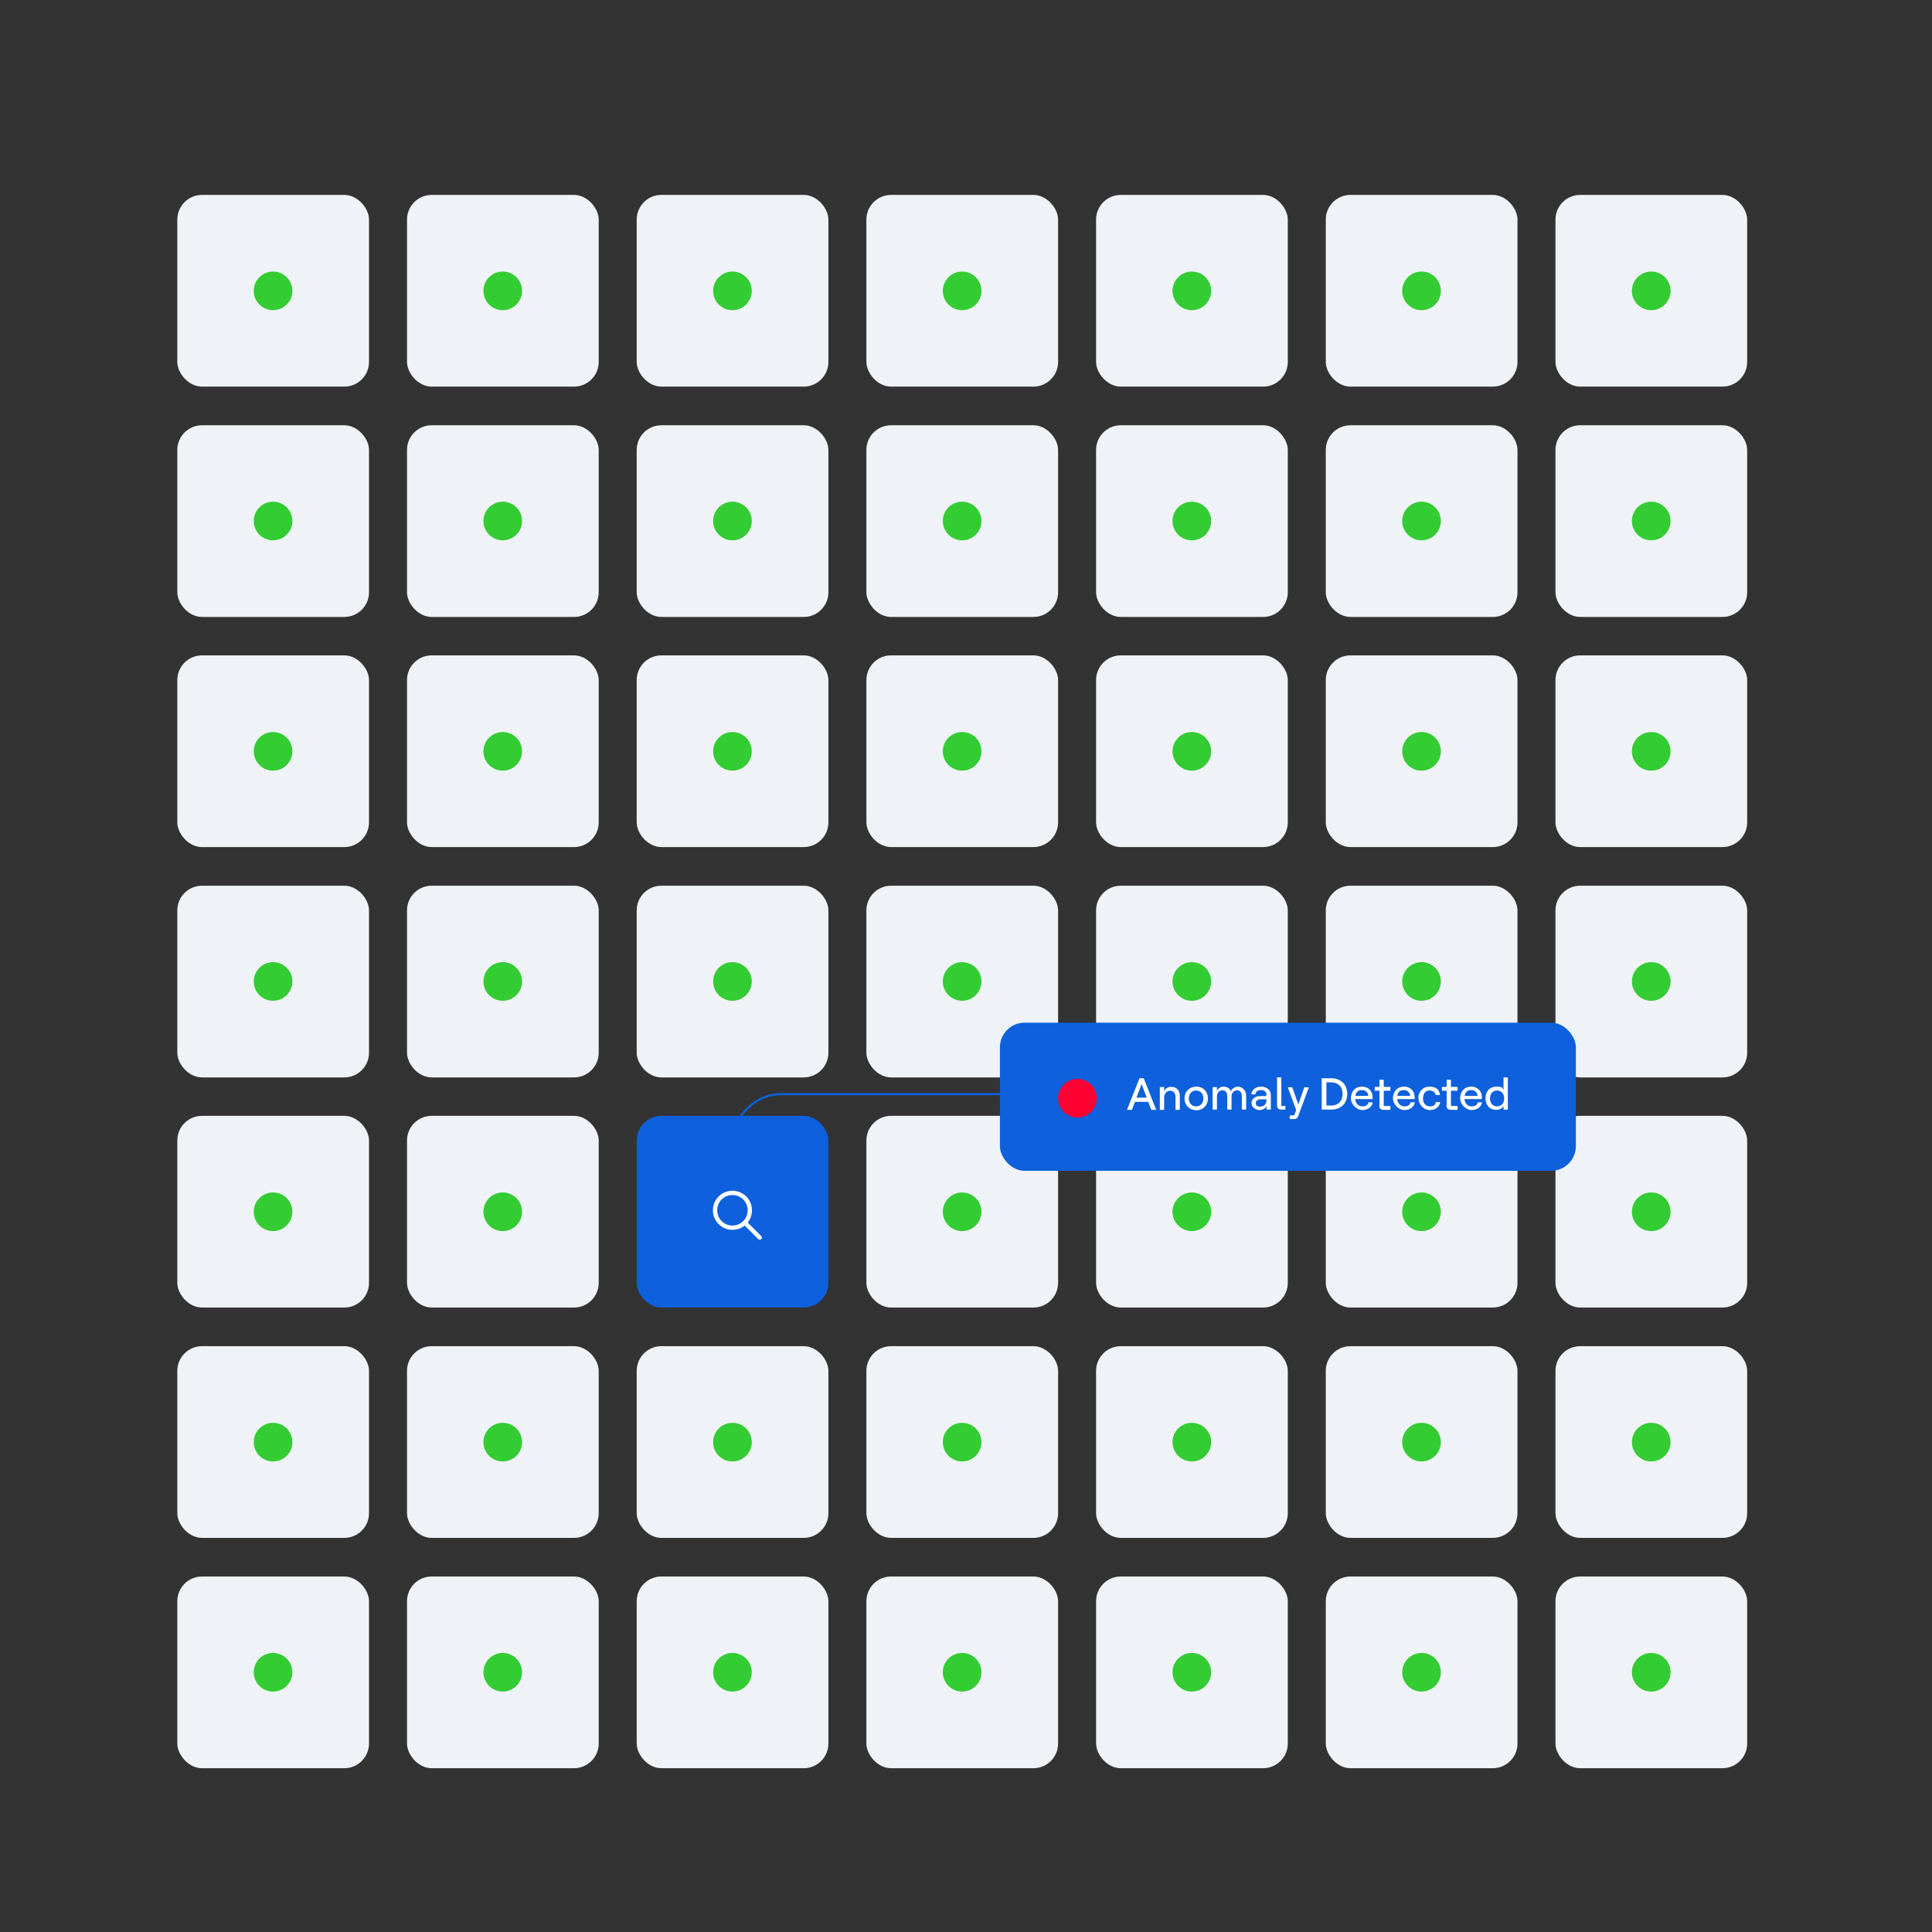 <?xml version="1.0" encoding="UTF-8"?>
<svg id="Layer_1" xmlns="http://www.w3.org/2000/svg" width="900" height="900" version="1.1" viewBox="0 0 900 900">
  <rect x="0" y="0" width="900" height="900" fill="#333333" stroke="none"/>
  <!-- Generator: Adobe Illustrator 29.1.0, SVG Export Plug-In . SVG Version: 2.1.0 Build 142)  -->
  <defs>
    <style>
      .st0, .st1, .st2 {
        fill: none;
      }

      .st1 {
        stroke: #0e60dc;
      }

      .st3 {
        fill: #eff3f7;
      }

      .st2 {
        stroke: #fff;
        stroke-linecap: round;
        stroke-linejoin: round;
        stroke-width: 2px;
      }

      .st4 {
        fill: #3c3;
      }

      .st5 {
        fill: #0e60dc;
      }

      .st6 {
        fill: #fff;
      }

      .st7 {
        fill: #f03;
      }
    </style>
  </defs>
  <rect class="st3" x="82.6" y="90.8" width="89.3" height="89.3" rx="11.5" ry="11.5"/>
  <rect class="st0" x="-.5" y="-.5" width="900" height="900"/>
  <circle class="st4" cx="127.2" cy="135.5" r="9"/>
  <rect class="st3" x="189.6" y="90.8" width="89.3" height="89.3" rx="11.5" ry="11.5"/>
  <circle class="st4" cx="234.2" cy="135.5" r="9"/>
  <rect class="st3" x="296.6" y="90.8" width="89.3" height="89.3" rx="11.5" ry="11.5"/>
  <circle class="st4" cx="341.2" cy="135.5" r="9"/>
  <rect class="st3" x="403.6" y="90.8" width="89.3" height="89.3" rx="11.5" ry="11.5"/>
  <circle class="st4" cx="448.2" cy="135.5" r="9"/>
  <rect class="st3" x="510.6" y="90.8" width="89.3" height="89.3" rx="11.5" ry="11.5"/>
  <circle class="st4" cx="555.2" cy="135.5" r="9"/>
  <rect class="st3" x="617.6" y="90.8" width="89.3" height="89.3" rx="11.5" ry="11.5"/>
  <circle class="st4" cx="662.2" cy="135.5" r="9"/>
  <rect class="st3" x="724.6" y="90.8" width="89.3" height="89.3" rx="11.5" ry="11.5"/>
  <circle class="st4" cx="769.2" cy="135.5" r="9"/>
  <rect class="st3" x="82.6" y="198.1" width="89.3" height="89.3" rx="11.5" ry="11.5"/>
  <circle class="st4" cx="127.2" cy="242.7" r="9"/>
  <rect class="st3" x="189.6" y="198.1" width="89.3" height="89.3" rx="11.5" ry="11.5"/>
  <circle class="st4" cx="234.2" cy="242.7" r="9"/>
  <rect class="st3" x="296.6" y="198.1" width="89.3" height="89.3" rx="11.5" ry="11.5"/>
  <circle class="st4" cx="341.2" cy="242.7" r="9"/>
  <rect class="st3" x="403.6" y="198.1" width="89.3" height="89.3" rx="11.5" ry="11.5"/>
  <circle class="st4" cx="448.2" cy="242.7" r="9"/>
  <rect class="st3" x="510.6" y="198.1" width="89.3" height="89.3" rx="11.5" ry="11.5"/>
  <circle class="st4" cx="555.2" cy="242.7" r="9"/>
  <rect class="st3" x="617.6" y="198.1" width="89.3" height="89.3" rx="11.5" ry="11.5"/>
  <circle class="st4" cx="662.2" cy="242.7" r="9"/>
  <rect class="st3" x="724.6" y="198.1" width="89.3" height="89.3" rx="11.5" ry="11.5"/>
  <circle class="st4" cx="769.2" cy="242.7" r="9"/>
  <rect class="st3" x="82.6" y="305.3" width="89.3" height="89.3" rx="11.5" ry="11.5"/>
  <circle class="st4" cx="127.2" cy="350" r="9"/>
  <rect class="st3" x="189.6" y="305.3" width="89.3" height="89.3" rx="11.5" ry="11.5"/>
  <circle class="st4" cx="234.2" cy="350" r="9"/>
  <rect class="st3" x="296.6" y="305.3" width="89.3" height="89.3" rx="11.5" ry="11.5"/>
  <circle class="st4" cx="341.2" cy="350" r="9"/>
  <rect class="st3" x="403.6" y="305.3" width="89.3" height="89.3" rx="11.5" ry="11.5"/>
  <circle class="st4" cx="448.2" cy="350" r="9"/>
  <rect class="st3" x="510.6" y="305.3" width="89.3" height="89.3" rx="11.5" ry="11.5"/>
  <circle class="st4" cx="555.2" cy="350" r="9"/>
  <rect class="st3" x="617.6" y="305.3" width="89.3" height="89.3" rx="11.5" ry="11.5"/>
  <circle class="st4" cx="662.2" cy="350" r="9"/>
  <rect class="st3" x="724.6" y="305.3" width="89.3" height="89.3" rx="11.5" ry="11.5"/>
  <circle class="st4" cx="769.2" cy="350" r="9"/>
  <rect class="st3" x="82.6" y="412.6" width="89.3" height="89.3" rx="11.5" ry="11.5"/>
  <circle class="st4" cx="127.2" cy="457.2" r="9"/>
  <rect class="st3" x="189.6" y="412.6" width="89.3" height="89.3" rx="11.5" ry="11.5"/>
  <circle class="st4" cx="234.2" cy="457.2" r="9"/>
  <rect class="st3" x="296.6" y="412.6" width="89.3" height="89.3" rx="11.5" ry="11.5"/>
  <circle class="st4" cx="341.2" cy="457.2" r="9"/>
  <rect class="st3" x="403.6" y="412.6" width="89.3" height="89.3" rx="11.5" ry="11.5"/>
  <circle class="st4" cx="448.2" cy="457.2" r="9"/>
  <rect class="st3" x="510.6" y="412.6" width="89.3" height="89.3" rx="11.5" ry="11.5"/>
  <circle class="st4" cx="555.2" cy="457.2" r="9"/>
  <rect class="st3" x="617.6" y="412.6" width="89.3" height="89.3" rx="11.5" ry="11.5"/>
  <circle class="st4" cx="662.2" cy="457.2" r="9"/>
  <rect class="st3" x="724.6" y="412.6" width="89.3" height="89.3" rx="11.5" ry="11.5"/>
  <circle class="st4" cx="769.2" cy="457.2" r="9"/>
  <rect class="st3" x="82.6" y="519.8" width="89.3" height="89.3" rx="11.5" ry="11.5"/>
  <circle class="st4" cx="127.2" cy="564.5" r="9"/>
  <rect class="st3" x="189.6" y="519.8" width="89.3" height="89.3" rx="11.5" ry="11.5"/>
  <circle class="st4" cx="234.2" cy="564.5" r="9"/>
  <rect class="st5" x="296.6" y="519.8" width="89.3" height="89.3" rx="11.5" ry="11.5"/>
  <rect class="st3" x="403.6" y="519.8" width="89.3" height="89.3" rx="11.5" ry="11.5"/>
  <circle class="st4" cx="448.2" cy="564.5" r="9"/>
  <rect class="st3" x="510.6" y="519.8" width="89.3" height="89.3" rx="11.5" ry="11.5"/>
  <circle class="st4" cx="555.2" cy="564.5" r="9"/>
  <rect class="st3" x="617.6" y="519.8" width="89.3" height="89.3" rx="11.5" ry="11.5"/>
  <circle class="st4" cx="662.2" cy="564.5" r="9"/>
  <rect class="st3" x="724.6" y="519.8" width="89.3" height="89.3" rx="11.5" ry="11.5"/>
  <circle class="st4" cx="769.2" cy="564.5" r="9"/>
  <rect class="st3" x="82.6" y="627.1" width="89.3" height="89.3" rx="11.5" ry="11.5"/>
  <circle class="st4" cx="127.2" cy="671.8" r="9"/>
  <rect class="st3" x="189.6" y="627.1" width="89.3" height="89.3" rx="11.5" ry="11.5"/>
  <circle class="st4" cx="234.2" cy="671.8" r="9"/>
  <rect class="st3" x="296.6" y="627.1" width="89.3" height="89.3" rx="11.5" ry="11.5"/>
  <circle class="st4" cx="341.2" cy="671.8" r="9"/>
  <rect class="st3" x="403.6" y="627.1" width="89.3" height="89.3" rx="11.5" ry="11.5"/>
  <circle class="st4" cx="448.2" cy="671.8" r="9"/>
  <rect class="st3" x="510.6" y="627.1" width="89.3" height="89.3" rx="11.5" ry="11.5"/>
  <circle class="st4" cx="555.2" cy="671.8" r="9"/>
  <rect class="st3" x="617.6" y="627.1" width="89.3" height="89.3" rx="11.5" ry="11.5"/>
  <circle class="st4" cx="662.2" cy="671.8" r="9"/>
  <rect class="st3" x="724.6" y="627.1" width="89.3" height="89.3" rx="11.5" ry="11.5"/>
  <circle class="st4" cx="769.2" cy="671.8" r="9"/>
  <rect class="st3" x="82.6" y="734.4" width="89.3" height="89.3" rx="11.5" ry="11.5"/>
  <circle class="st4" cx="127.2" cy="779" r="9"/>
  <rect class="st3" x="189.6" y="734.4" width="89.3" height="89.3" rx="11.5" ry="11.5"/>
  <circle class="st4" cx="234.2" cy="779" r="9"/>
  <rect class="st3" x="296.6" y="734.4" width="89.3" height="89.3" rx="11.5" ry="11.5"/>
  <circle class="st4" cx="341.2" cy="779" r="9"/>
  <rect class="st3" x="403.6" y="734.4" width="89.3" height="89.3" rx="11.5" ry="11.5"/>
  <circle class="st4" cx="448.2" cy="779" r="9"/>
  <rect class="st3" x="510.6" y="734.4" width="89.3" height="89.3" rx="11.5" ry="11.5"/>
  <circle class="st4" cx="555.2" cy="779" r="9"/>
  <rect class="st3" x="617.6" y="734.4" width="89.3" height="89.3" rx="11.5" ry="11.5"/>
  <circle class="st4" cx="662.2" cy="779" r="9"/>
  <rect class="st3" x="724.6" y="734.4" width="89.3" height="89.3" rx="11.5" ry="11.5"/>
  <circle class="st4" cx="769.2" cy="779" r="9"/>
  <path class="st1" d="M340.4,555.8v-19.8c0-14.6,10.4-26.3,23.3-26.3h161.4c11.3,0,20.3-10.3,20.3-23h0"/>
  <rect class="st5" x="465.8" y="476.4" width="268.3" height="69" rx="11.5" ry="11.5"/>
  <path class="st2" d="M353.9,576.5l-6.9-6.9M349.3,563.8c0,4.5-3.6,8.1-8.1,8.1s-8.1-3.6-8.1-8.1,3.6-8.1,8.1-8.1,8.1,3.6,8.1,8.1Z"/>
  <circle class="st7" cx="501.9" cy="511.6" r="9"/>
  <g>
    <path class="st6" d="M530.8,502.3h2l5.8,14.7h-2.3l-1.4-3.7h-6.2l-1.4,3.7h-2.3l5.8-14.7ZM529.4,511.3h4.8l-2.4-6.3-2.4,6.3Z"/>
    <path class="st6" d="M540.3,506.4h2v1.9c.6-1.3,1.8-2,3.4-2,2.4,0,3.9,1.7,3.9,4.2v6.5h-2v-6.1c0-1.7-1-2.8-2.5-2.8s-2.8,1.3-2.8,3.2v5.7h-2v-10.6Z"/>
    <path class="st6" d="M551.8,511.7c0-3.2,2.3-5.5,5.5-5.5s5.4,2.3,5.4,5.5-2.3,5.5-5.4,5.5-5.5-2.3-5.5-5.5ZM557.2,515.4c2,0,3.4-1.5,3.4-3.7s-1.4-3.7-3.4-3.7-3.4,1.5-3.4,3.7,1.4,3.7,3.4,3.7Z"/>
    <path class="st6" d="M564.9,506.4h2v1.9c.4-1.2,1.6-2.1,3.1-2.1s3,.8,3.4,2.2c.4-1.2,1.8-2.2,3.4-2.2s3.7,1.6,3.7,4v6.7h-2v-6.2c0-1.7-.8-2.8-2.2-2.8s-2.6,1.1-2.6,2.8v6.2h-2v-6.2c0-1.7-.8-2.8-2.2-2.8s-2.6,1.1-2.6,2.8v6.2h-2v-10.6Z"/>
    <path class="st6" d="M583,513.9c0-2,1.6-3.3,4.1-3.3h2.2c.5,0,.7-.3.7-.6,0-1.3-.9-2.2-2.6-2.2s-2.5.9-2.6,2h-1.9c.2-2.1,2-3.6,4.6-3.6s4.5,1.6,4.5,3.9v6.8h-2v-1.7c-.5,1.2-1.8,1.9-3.4,1.9s-3.6-1.3-3.6-3.2ZM587,515.5c1.9,0,3-1.3,3-3.2v-.2h-2.7c-1.4,0-2.3.7-2.3,1.8s.8,1.6,2,1.6Z"/>
    <path class="st6" d="M594.9,515v-13.1h2v13.3h1.9v1.7h-2c-1.2,0-1.9-.7-1.9-2Z"/>
    <path class="st6" d="M600.9,519.6h2l.9-2.5-3.9-10.6h2.1l2.8,8,2.8-8h2.1l-4.9,13.3c-.3.9-.9,1.5-2,1.5h-2v-1.7Z"/>
    <path class="st6" d="M615.7,502.3h4.5c4.1,0,7.4,2.6,7.4,7.3s-3.3,7.3-7.4,7.3h-4.5v-14.7ZM620.1,515c2.7,0,5.3-1.5,5.3-5.4s-2.6-5.4-5.3-5.4h-2.2v10.8h2.2Z"/>
    <path class="st6" d="M634.4,506.2c3.3,0,5,2.3,5,5s0,.6,0,.8h-8.1c.2,2,1.5,3.4,3.3,3.4s2.6-.7,2.9-1.9h2c-.4,2.2-2.3,3.6-4.9,3.6s-5.3-2.6-5.3-5.5,1.8-5.4,5.1-5.4ZM637.4,510.5c-.1-1.6-1.2-2.7-3-2.7s-2.7.9-3,2.7h6Z"/>
    <path class="st6" d="M642.6,515v-6.9h-2.2v-1.8h2.2v-3.3h2v3.3h3.1v1.8h-3.1v7.1h3.1v1.8h-3.2c-1.2,0-2-.7-2-2Z"/>
    <path class="st6" d="M654,506.2c3.3,0,5,2.3,5,5s0,.6,0,.8h-8.1c.2,2,1.5,3.4,3.3,3.4s2.6-.7,2.9-1.9h2c-.4,2.2-2.3,3.6-4.9,3.6s-5.3-2.6-5.3-5.5,1.8-5.4,5.1-5.4ZM656.9,510.5c-.1-1.6-1.2-2.7-3-2.7s-2.7.9-3,2.7h6Z"/>
    <path class="st6" d="M660.7,511.7c0-2.9,1.9-5.5,5.2-5.5s4.6,1.5,4.9,3.9h-2c-.2-1.2-1.4-2.1-2.8-2.1-2.1,0-3.1,1.6-3.1,3.7s1.1,3.7,3.2,3.7,2.5-.8,2.8-2h2c-.3,2.2-2.2,3.7-4.9,3.7s-5.2-2.5-5.2-5.5Z"/>
    <path class="st6" d="M673.9,515v-6.9h-2.2v-1.8h2.2v-3.3h2v3.3h3.1v1.8h-3.1v7.1h3.1v1.8h-3.2c-1.2,0-2-.7-2-2Z"/>
    <path class="st6" d="M685.3,506.2c3.3,0,5,2.3,5,5s0,.6,0,.8h-8.1c.2,2,1.5,3.4,3.3,3.4s2.6-.7,2.9-1.9h2c-.4,2.2-2.3,3.6-4.9,3.6s-5.3-2.6-5.3-5.5,1.8-5.4,5.1-5.4ZM688.3,510.5c-.1-1.6-1.2-2.7-3-2.7s-2.7.9-3,2.7h6Z"/>
    <path class="st6" d="M692,511.7c0-3.1,1.8-5.5,5.1-5.5s2.7.7,3.3,1.7v-6h2v15h-2v-1.6c-.6,1-1.9,1.7-3.3,1.7-3.3,0-5.1-2.3-5.1-5.5ZM697.4,515.4c2,0,3.3-1.5,3.3-3.7s-1.3-3.7-3.3-3.7-3.3,1.5-3.3,3.7,1.3,3.7,3.3,3.7Z"/>
  </g>
</svg>